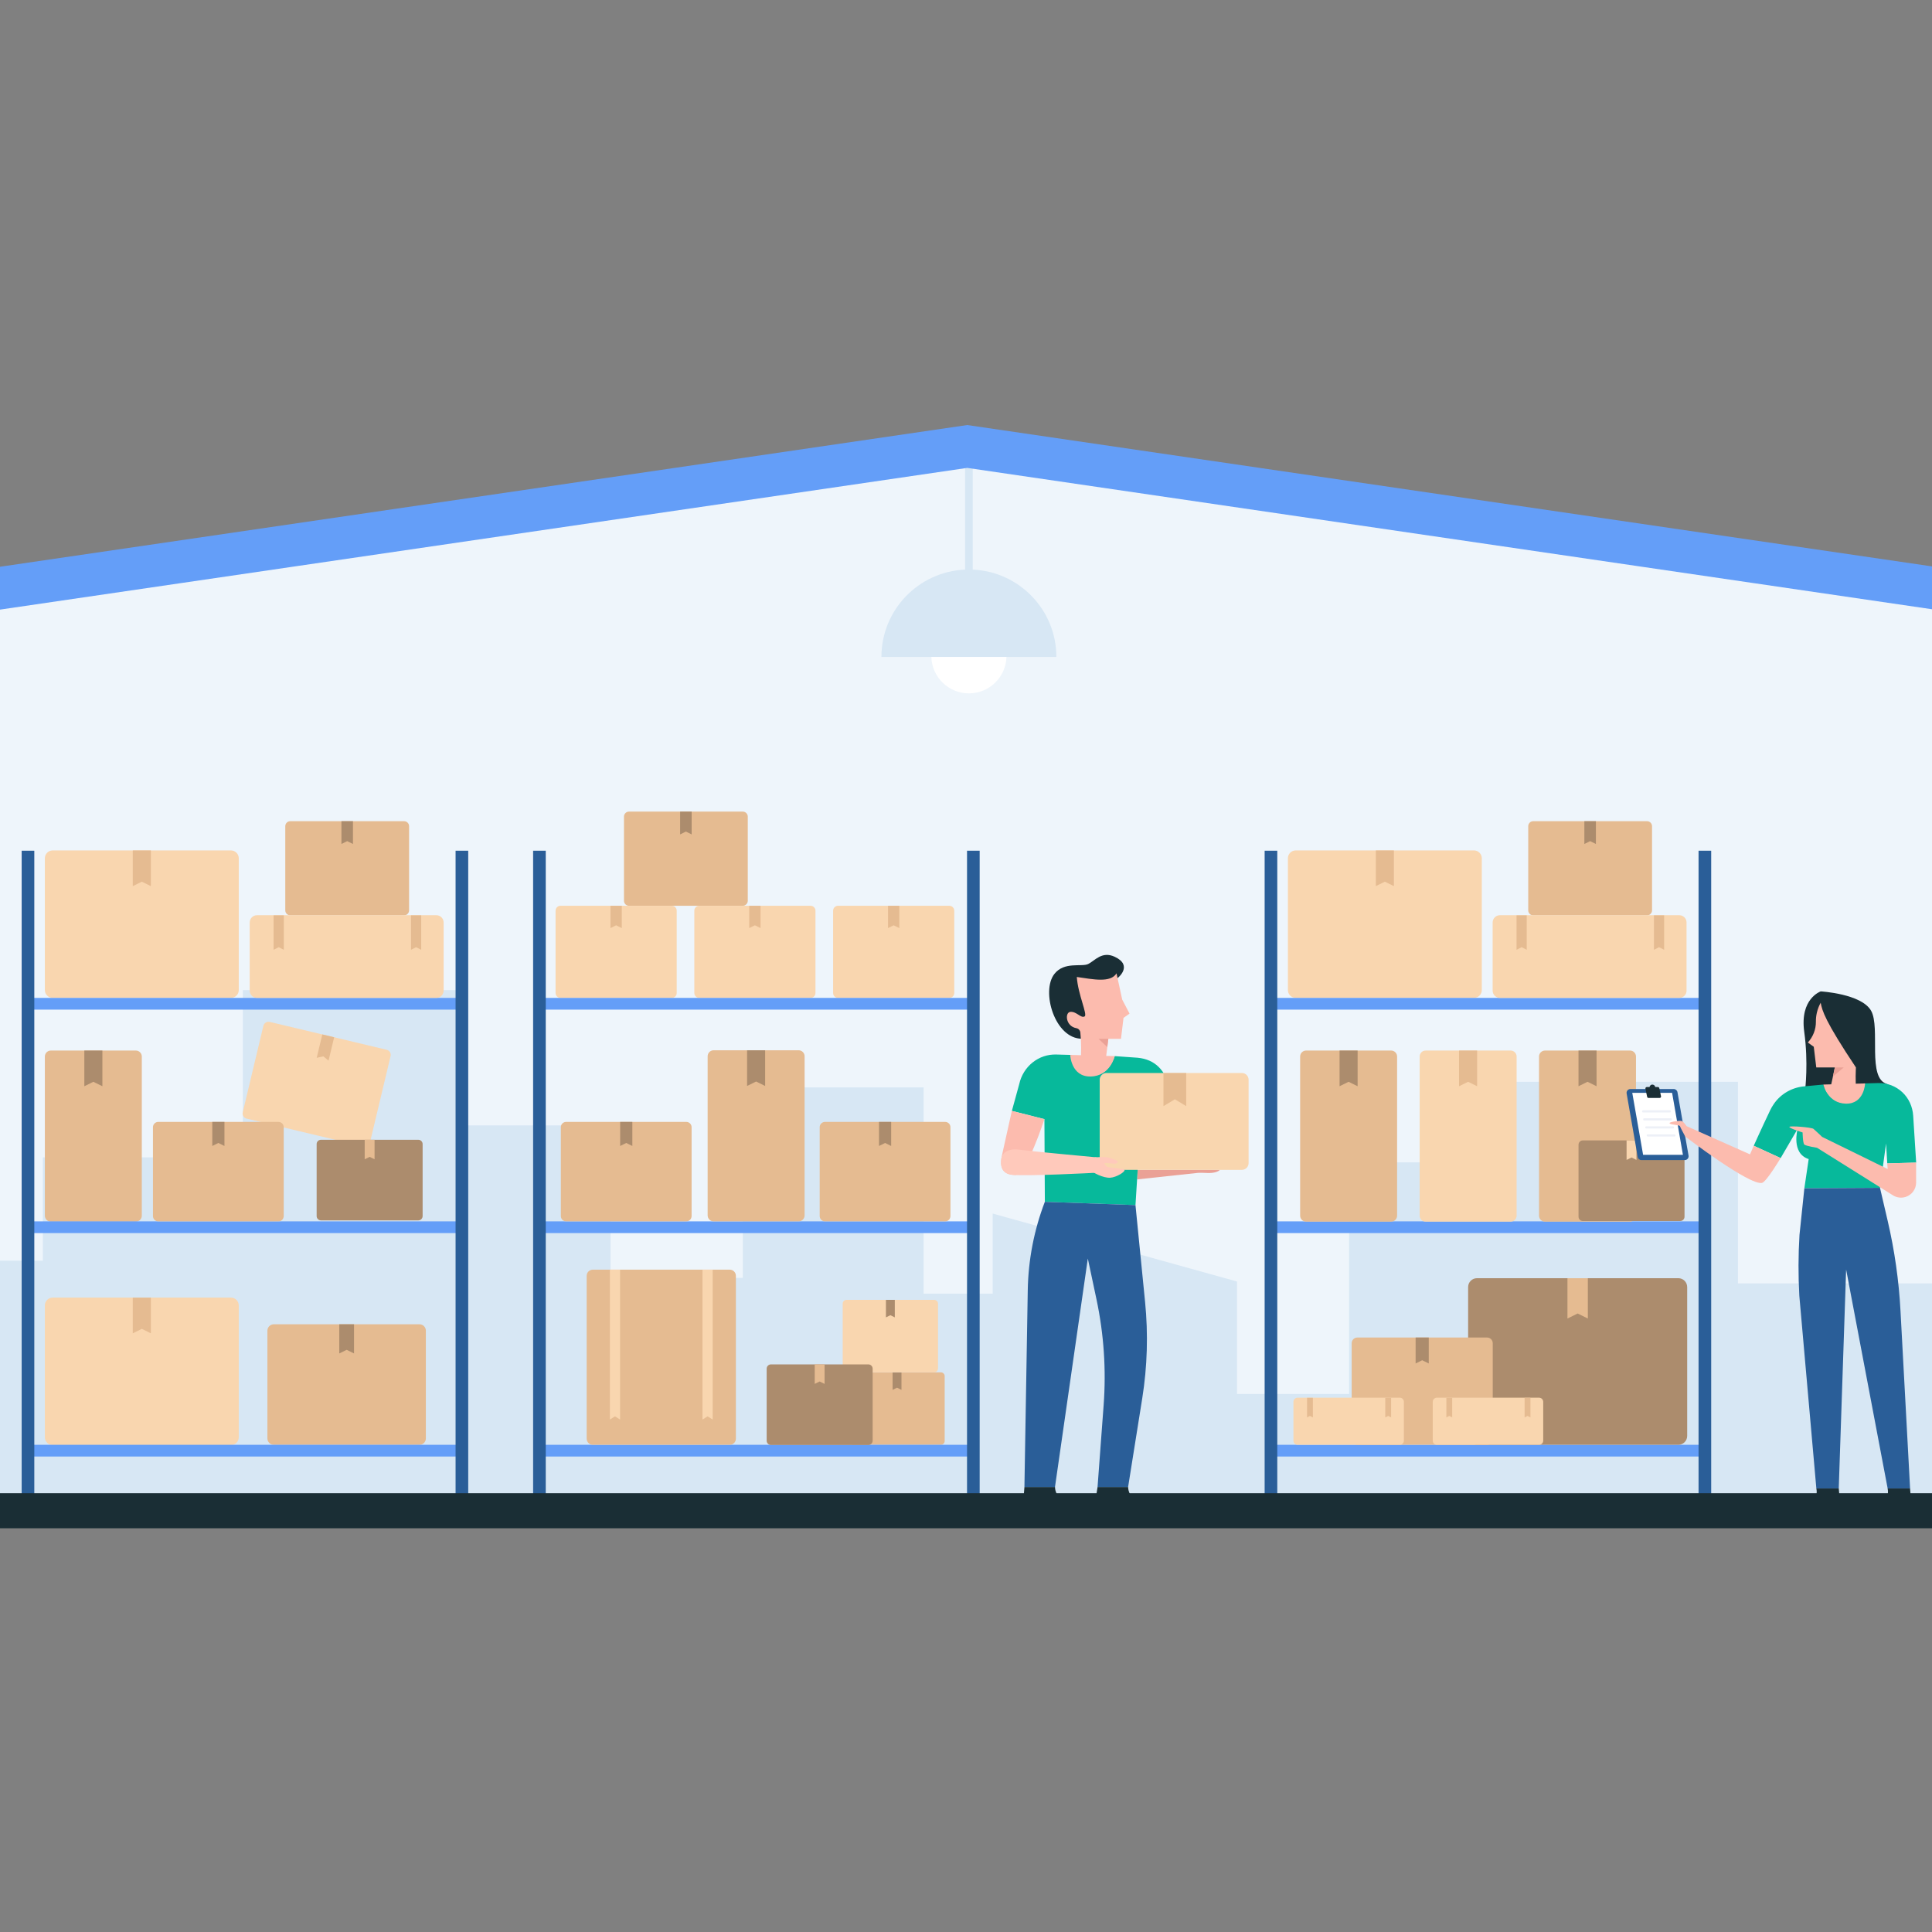 <svg width="200" height="200" viewBox="0 0 200 200" fill="none" xmlns="http://www.w3.org/2000/svg">
<rect x="0" y="0" width="200" height="200" fill="#808080" stroke="none"/>
<g clip-path="url(#clip0_954_23072)">
<path d="M206.111 156.39H-5.853V61.746L100.129 46.218L206.111 61.746V156.39Z" fill="#EEF5FB"/>
<path d="M109.355 68.005H91.245C91.245 63.141 95.087 59.173 99.903 58.966V47.587H100.697V58.966C105.513 59.173 109.355 63.141 109.355 68.005Z" fill="#D7E7F4"/>
<path d="M104.19 68.005C104.129 70.099 102.411 71.777 100.301 71.777C98.191 71.777 96.474 70.099 96.413 68.005H104.19Z" fill="white"/>
<path d="M211.029 64.685L100.127 48.437L-10.436 64.636L-11.434 60.345L100.127 44L212.027 60.395L211.029 64.685Z" fill="#649EF8"/>
<path fill-rule="evenodd" clip-rule="evenodd" d="M-5.682 130.509H4.433V119.809H25.14V102.496H48.061V116.502H63.202V132.283H76.896V112.565H95.614V133.92H102.762V125.628L128.057 132.663V144.306H139.659V133.92V120.325H155.577V111.991H179.913V132.853H206.282V156.39H-5.682V130.509Z" fill="#D7E7F4"/>
<path d="M14.061 126.464H5.262C4.921 126.464 4.644 126.187 4.644 125.845V109.371C4.644 109.029 4.921 108.752 5.262 108.752H14.061C14.403 108.752 14.68 109.029 14.68 109.371V125.845C14.68 126.187 14.403 126.464 14.061 126.464Z" fill="#E5BB91"/>
<path d="M23.904 149.595H5.456C5.007 149.595 4.644 149.231 4.644 148.783V135.14C4.644 134.691 5.007 134.327 5.456 134.327H23.904C24.353 134.327 24.717 134.691 24.717 135.14V148.783C24.717 149.231 24.353 149.595 23.904 149.595Z" fill="#F9D6AF"/>
<path d="M15.616 138.023L14.681 137.563L13.746 138.023V134.328H15.616V138.023Z" fill="#E5BB91"/>
<path d="M41.831 94.757H30.052C29.765 94.757 29.532 94.525 29.532 94.239V85.528C29.532 85.241 29.765 85.009 30.052 85.009H41.831C42.117 85.009 42.349 85.241 42.349 85.528V94.239C42.349 94.525 42.117 94.757 41.831 94.757Z" fill="#E5BB91"/>
<path d="M36.539 87.368L35.942 87.075L35.346 87.368V85.009H36.539V87.368Z" fill="#AC8C6D"/>
<path d="M37.637 118.686L25.536 115.802C25.241 115.732 25.059 115.437 25.13 115.142L27.265 106.193C27.336 105.899 27.631 105.717 27.925 105.788L40.026 108.672C40.321 108.742 40.503 109.037 40.432 109.331L38.297 118.281C38.227 118.575 37.931 118.756 37.637 118.686Z" fill="#F9D6AF"/>
<path d="M34.012 109.8L33.471 109.352L32.786 109.507L33.365 107.083L34.591 107.376L34.012 109.8Z" fill="#E5BB91"/>
<path d="M23.904 103.303H5.456C5.007 103.303 4.644 102.939 4.644 102.491V88.848C4.644 88.399 5.007 88.036 5.456 88.036H23.904C24.353 88.036 24.717 88.399 24.717 88.848V102.491C24.717 102.939 24.353 103.303 23.904 103.303Z" fill="#F9D6AF"/>
<path d="M15.616 91.731L14.681 91.271L13.746 91.731V88.036H15.616V91.731Z" fill="#E5BB91"/>
<path d="M43.421 149.566H28.346C27.979 149.566 27.681 149.268 27.681 148.902V137.753C27.681 137.386 27.979 137.089 28.346 137.089H43.421C43.788 137.089 44.085 137.386 44.085 137.753V148.902C44.085 149.268 43.788 149.566 43.421 149.566Z" fill="#E5BB91"/>
<path d="M36.65 140.109L35.886 139.733L35.122 140.109V137.089H36.65V140.109Z" fill="#AC8C6D"/>
<path d="M47.51 126.434H2.898V127.648H47.51V126.434Z" fill="#649EF8"/>
<path d="M47.51 149.565H2.898V150.779H47.51V149.565Z" fill="#649EF8"/>
<path d="M47.51 103.303H2.898V104.516H47.51V103.303Z" fill="#649EF8"/>
<path d="M48.47 88.065H47.162V156.39H48.47V88.065Z" fill="#2A5E98"/>
<path d="M3.551 88.065H2.243V156.39H3.551V88.065Z" fill="#2A5E98"/>
<path d="M45.171 103.303H26.602C26.187 103.303 25.85 102.966 25.85 102.551V95.494C25.85 95.079 26.187 94.742 26.602 94.742H45.171C45.587 94.742 45.923 95.079 45.923 95.494V102.551C45.924 102.966 45.587 103.303 45.171 103.303Z" fill="#F9D6AF"/>
<path d="M29.379 98.321L28.851 98.053L28.323 98.321V94.757H29.379V98.321Z" fill="#E5BB91"/>
<path d="M43.603 98.321L43.075 98.053L42.547 98.321V94.757H43.603V98.321Z" fill="#E5BB91"/>
<path d="M10.599 112.447L9.664 111.987L8.73 112.447V108.752H10.599V112.447Z" fill="#AC8C6D"/>
<path d="M43.306 126.334H33.223C32.978 126.334 32.779 126.135 32.779 125.89V118.433C32.779 118.188 32.978 117.989 33.223 117.989H43.306C43.551 117.989 43.75 118.188 43.75 118.433V125.89C43.75 126.135 43.551 126.334 43.306 126.334Z" fill="#AC8C6D"/>
<path d="M38.775 120.009L38.264 119.757L37.753 120.009V117.989H38.775V120.009Z" fill="#E5BB91"/>
<path d="M28.823 126.434H16.383C16.08 126.434 15.835 126.189 15.835 125.886V116.686C15.835 116.384 16.08 116.139 16.383 116.139H28.823C29.125 116.139 29.371 116.384 29.371 116.686V125.886C29.371 126.189 29.126 126.434 28.823 126.434Z" fill="#E5BB91"/>
<path d="M23.235 118.631L22.605 118.32L21.975 118.631V116.139H23.235V118.631Z" fill="#AC8C6D"/>
<path d="M76.891 93.765H65.112C64.826 93.765 64.593 93.533 64.593 93.247V84.536C64.593 84.249 64.826 84.017 65.112 84.017H76.891C77.178 84.017 77.41 84.249 77.41 84.536V93.247C77.41 93.533 77.178 93.765 76.891 93.765Z" fill="#E5BB91"/>
<path d="M71.6 86.377L71.003 86.083L70.406 86.377V84.017H71.6V86.377Z" fill="#AC8C6D"/>
<path d="M69.545 103.303H58.02C57.74 103.303 57.513 103.076 57.513 102.796V94.273C57.513 93.993 57.74 93.766 58.02 93.766H69.545C69.825 93.766 70.053 93.993 70.053 94.273V102.796C70.053 103.076 69.825 103.303 69.545 103.303Z" fill="#F9D6AF"/>
<path d="M64.366 96.074L63.782 95.786L63.198 96.074V93.765H64.366V96.074Z" fill="#E5BB91"/>
<path d="M83.909 103.303H72.385C72.105 103.303 71.877 103.076 71.877 102.796V94.273C71.877 93.993 72.105 93.766 72.385 93.766H83.909C84.19 93.766 84.417 93.993 84.417 94.273V102.796C84.417 103.076 84.19 103.303 83.909 103.303Z" fill="#F9D6AF"/>
<path d="M78.73 96.074L78.146 95.786L77.562 96.074V93.765H78.73V96.074Z" fill="#E5BB91"/>
<path d="M98.276 103.303H86.752C86.471 103.303 86.244 103.076 86.244 102.796V94.273C86.244 93.993 86.471 93.766 86.752 93.766H98.276C98.556 93.766 98.784 93.993 98.784 94.273V102.796C98.784 103.076 98.556 103.303 98.276 103.303Z" fill="#F9D6AF"/>
<path d="M93.097 96.074L92.513 95.786L91.929 96.074V93.765H93.097V96.074Z" fill="#E5BB91"/>
<path d="M97.393 149.565H88.326C88.106 149.565 87.927 149.387 87.927 149.166V142.461C87.927 142.24 88.106 142.062 88.326 142.062H97.393C97.614 142.062 97.793 142.24 97.793 142.461V149.166C97.793 149.387 97.614 149.565 97.393 149.565Z" fill="#E5BB91"/>
<path d="M93.32 143.878L92.861 143.652L92.402 143.878V142.062H93.32V143.878Z" fill="#AC8C6D"/>
<path d="M96.702 142.062H87.635C87.415 142.062 87.236 141.883 87.236 141.663V134.957C87.236 134.737 87.415 134.558 87.635 134.558H96.702C96.923 134.558 97.102 134.737 97.102 134.957V141.663C97.102 141.883 96.923 142.062 96.702 142.062Z" fill="#F9D6AF"/>
<path d="M92.63 136.374L92.17 136.148L91.711 136.374V134.558H92.63V136.374Z" fill="#AC8C6D"/>
<path d="M100.455 126.434H55.843V127.648H100.455V126.434Z" fill="#649EF8"/>
<path d="M100.455 149.565H55.843V150.779H100.455V149.565Z" fill="#649EF8"/>
<path d="M100.455 103.303H55.843V104.516H100.455V103.303Z" fill="#649EF8"/>
<path d="M101.415 88.065H100.107V156.39H101.415V88.065Z" fill="#2A5E98"/>
<path d="M56.496 88.065H55.188V156.39H56.496V88.065Z" fill="#2A5E98"/>
<path d="M82.673 126.434H73.874C73.532 126.434 73.255 126.157 73.255 125.816V109.341C73.255 109 73.532 108.723 73.874 108.723H82.673C83.015 108.723 83.292 109 83.292 109.341V125.816C83.292 126.157 83.015 126.434 82.673 126.434Z" fill="#E5BB91"/>
<path d="M79.207 112.418L78.272 111.958L77.338 112.418V108.723H79.207V112.418Z" fill="#AC8C6D"/>
<path d="M89.892 149.585H79.809C79.564 149.585 79.365 149.386 79.365 149.141V141.685C79.365 141.44 79.564 141.241 79.809 141.241H89.892C90.137 141.241 90.336 141.44 90.336 141.685V149.141C90.336 149.387 90.137 149.585 89.892 149.585Z" fill="#AC8C6D"/>
<path d="M85.36 143.26L84.85 143.009L84.339 143.26V141.241H85.36V143.26Z" fill="#E5BB91"/>
<path d="M71.046 126.434H58.606C58.303 126.434 58.058 126.189 58.058 125.886V116.686C58.058 116.384 58.303 116.139 58.606 116.139H71.046C71.349 116.139 71.594 116.384 71.594 116.686V125.886C71.594 126.189 71.349 126.434 71.046 126.434Z" fill="#E5BB91"/>
<path d="M65.459 118.631L64.828 118.32L64.198 118.631V116.139H65.459V118.631Z" fill="#AC8C6D"/>
<path d="M97.842 126.434H85.402C85.099 126.434 84.854 126.189 84.854 125.886V116.686C84.854 116.384 85.099 116.139 85.402 116.139H97.842C98.145 116.139 98.39 116.384 98.39 116.686V125.886C98.39 126.189 98.145 126.434 97.842 126.434Z" fill="#E5BB91"/>
<path d="M92.254 118.631L91.624 118.32L90.994 118.631V116.139H92.254V118.631Z" fill="#AC8C6D"/>
<path d="M75.545 149.565H61.367C61.017 149.565 60.733 149.282 60.733 148.932V132.069C60.733 131.72 61.017 131.436 61.367 131.436H75.545C75.895 131.436 76.178 131.72 76.178 132.069V148.932C76.178 149.282 75.895 149.565 75.545 149.565Z" fill="#E5BB91"/>
<path d="M64.189 146.95L63.662 146.62L63.135 146.95V131.436H64.189V146.95Z" fill="#F9D6AF"/>
<path d="M73.775 146.95L73.248 146.62L72.721 146.95V131.436H73.775V146.95Z" fill="#F9D6AF"/>
<path d="M170.5 94.757H158.721C158.435 94.757 158.202 94.525 158.202 94.239V85.528C158.202 85.241 158.435 85.009 158.721 85.009H170.5C170.787 85.009 171.019 85.241 171.019 85.528V94.239C171.019 94.525 170.787 94.757 170.5 94.757Z" fill="#E5BB91"/>
<path d="M165.206 87.368L164.609 87.075L164.012 87.368V85.009H165.206V87.368Z" fill="#AC8C6D"/>
<path d="M152.583 103.303H134.135C133.686 103.303 133.323 102.939 133.323 102.491V88.848C133.323 88.399 133.686 88.035 134.135 88.035H152.583C153.032 88.035 153.396 88.399 153.396 88.848V102.491C153.396 102.939 153.032 103.303 152.583 103.303Z" fill="#F9D6AF"/>
<path d="M144.295 91.731L143.36 91.271L142.425 91.731V88.035H144.295V91.731Z" fill="#E5BB91"/>
<path d="M176.181 126.434H131.569V127.648H176.181V126.434Z" fill="#649EF8"/>
<path d="M176.181 149.565H131.569V150.779H176.181V149.565Z" fill="#649EF8"/>
<path d="M176.181 103.303H131.569V104.516H176.181V103.303Z" fill="#649EF8"/>
<path d="M177.142 88.065H175.834V156.39H177.142V88.065Z" fill="#2A5E98"/>
<path d="M132.223 88.065H130.915V156.39H132.223V88.065Z" fill="#2A5E98"/>
<path d="M173.839 103.303H155.27C154.855 103.303 154.518 102.966 154.518 102.551V95.493C154.518 95.078 154.855 94.742 155.27 94.742H173.839C174.255 94.742 174.591 95.078 174.591 95.493V102.551C174.591 102.966 174.255 103.303 173.839 103.303Z" fill="#F9D6AF"/>
<path d="M158.047 98.321L157.519 98.053L156.991 98.321V94.757H158.047V98.321Z" fill="#E5BB91"/>
<path d="M172.271 98.321L171.743 98.053L171.215 98.321V94.757H172.271V98.321Z" fill="#E5BB91"/>
<path d="M173.738 149.565H152.899C152.391 149.565 151.98 149.155 151.98 148.648V133.236C151.98 132.729 152.391 132.318 152.899 132.318H173.738C174.245 132.318 174.657 132.729 174.657 133.236V148.648C174.656 149.155 174.245 149.565 173.738 149.565Z" fill="#AC8C6D"/>
<path d="M164.374 136.493L163.318 135.973L162.262 136.493V132.318H164.374V136.493Z" fill="#E5BB91"/>
<path d="M153.936 149.565H140.516C140.189 149.565 139.925 149.301 139.925 148.975V139.05C139.925 138.723 140.19 138.459 140.516 138.459H153.936C154.263 138.459 154.528 138.723 154.528 139.05V148.975C154.528 149.301 154.263 149.565 153.936 149.565Z" fill="#E5BB91"/>
<path d="M147.905 141.147L147.225 140.812L146.545 141.147V138.459H147.905V141.147Z" fill="#AC8C6D"/>
<path d="M144.902 149.565H134.325C134.088 149.565 133.896 149.374 133.896 149.137V145.117C133.896 144.881 134.088 144.689 134.325 144.689H144.902C145.139 144.689 145.33 144.88 145.33 145.117V149.137C145.33 149.374 145.139 149.565 144.902 149.565Z" fill="#F9D6AF"/>
<path d="M135.907 146.728L135.606 146.575L135.306 146.728V144.698H135.907V146.728Z" fill="#E5BB91"/>
<path d="M144.006 146.728L143.705 146.575L143.404 146.728V144.698H144.006V146.728Z" fill="#E5BB91"/>
<path d="M159.324 149.565H148.747C148.51 149.565 148.318 149.374 148.318 149.137V145.117C148.318 144.881 148.51 144.689 148.747 144.689H159.324C159.561 144.689 159.753 144.88 159.753 145.117V149.137C159.753 149.374 159.561 149.565 159.324 149.565Z" fill="#F9D6AF"/>
<path d="M150.329 146.728L150.029 146.575L149.728 146.728V144.698H150.329V146.728Z" fill="#E5BB91"/>
<path d="M158.428 146.728L158.128 146.575L157.827 146.728V144.698H158.428V146.728Z" fill="#E5BB91"/>
<path d="M144.008 126.464H135.209C134.867 126.464 134.59 126.187 134.59 125.845V109.371C134.59 109.029 134.867 108.752 135.209 108.752H144.008C144.35 108.752 144.627 109.029 144.627 109.371V125.845C144.627 126.187 144.35 126.464 144.008 126.464Z" fill="#E5BB91"/>
<path d="M140.54 112.447L139.606 111.987L138.671 112.447V108.752H140.54V112.447Z" fill="#AC8C6D"/>
<path d="M156.381 126.464H147.582C147.24 126.464 146.963 126.187 146.963 125.845V109.371C146.963 109.029 147.24 108.752 147.582 108.752H156.381C156.722 108.752 157 109.029 157 109.371V125.845C157 126.187 156.723 126.464 156.381 126.464Z" fill="#F9D6AF"/>
<path d="M152.91 112.447L151.975 111.987L151.041 112.447V108.752H152.91V112.447Z" fill="#E5BB91"/>
<path d="M168.738 126.464H159.939C159.597 126.464 159.32 126.187 159.32 125.845V109.371C159.32 109.029 159.597 108.752 159.939 108.752H168.738C169.079 108.752 169.357 109.029 169.357 109.371V125.845C169.357 126.187 169.079 126.464 168.738 126.464Z" fill="#E5BB91"/>
<path d="M165.275 112.447L164.34 111.987L163.406 112.447V108.752H165.275V112.447Z" fill="#AC8C6D"/>
<path d="M173.936 126.4H163.854C163.608 126.4 163.409 126.201 163.409 125.956V118.499C163.409 118.254 163.608 118.055 163.854 118.055H173.936C174.182 118.055 174.381 118.254 174.381 118.499V125.956C174.381 126.201 174.182 126.4 173.936 126.4Z" fill="#AC8C6D"/>
<path d="M169.405 120.075L168.894 119.823L168.383 120.075V118.055H169.405V120.075Z" fill="#F9D6AF"/>
<path fill-rule="evenodd" clip-rule="evenodd" d="M188.481 102.628C188.481 102.628 192.697 102.867 193.695 104.632C194.693 106.396 193.236 111.706 195.385 112.221L186.867 112.814C186.867 112.814 187.219 110.024 186.774 106.818C186.294 103.366 188.481 102.628 188.481 102.628Z" fill="#1A2E35"/>
<path fill-rule="evenodd" clip-rule="evenodd" d="M186.786 123.009L194.616 122.964L195.245 118.37L195.368 120.434L198.361 120.351L198.052 115.497C197.993 114.577 197.606 113.699 196.932 113.07C196.265 112.447 195.373 112.084 194.408 112.117L192.945 112.157C192.945 112.157 192.772 113.896 191.145 114.113C189.341 114.354 188.753 112.272 188.753 112.272L186.757 112.459C185.486 112.578 184.325 113.247 183.61 114.305C183.482 114.494 183.357 114.701 183.247 114.933C182.267 116.992 181.547 118.607 181.547 118.607L184.331 119.883L186.088 116.867C186.088 116.867 185.381 119.393 187.234 119.987L186.786 123.009Z" fill="#07B99B"/>
<path fill-rule="evenodd" clip-rule="evenodd" d="M193.073 112.155L188.754 112.272C188.754 112.272 189.182 114.212 191.09 114.25C192.997 114.288 193.073 112.155 193.073 112.155Z" fill="#FCBBAE"/>
<path fill-rule="evenodd" clip-rule="evenodd" d="M192.124 110.502C192.124 110.502 192.097 111.101 192.097 111.401C192.097 111.473 192.098 111.545 192.099 111.618L192.109 112.358H189.545L189.949 110.502H188.02L187.761 108.361L187.145 107.921C187.689 107.334 187.99 106.561 187.981 105.761C187.978 105.479 188.004 105.166 188.081 104.833C188.179 104.408 188.333 104.063 188.476 103.805C188.634 104.638 188.923 105.696 192.124 110.502Z" fill="#FCBBAE"/>
<path fill-rule="evenodd" clip-rule="evenodd" d="M189.935 110.502H190.864L189.743 111.445L189.935 110.502Z" fill="#EAA196"/>
<path fill-rule="evenodd" clip-rule="evenodd" d="M186.283 127.832L186.787 123.009L194.616 122.964L195.415 126.393C196.127 129.446 196.569 132.556 196.738 135.686L197.732 154.086H195.41L191.111 131.424L190.347 154.086H188.028L186.265 134.132C186.148 132.033 186.154 129.93 186.283 127.832Z" fill="#2A5E98"/>
<path fill-rule="evenodd" clip-rule="evenodd" d="M195.406 154.086C195.406 154.086 195.678 155.197 194.754 155.401C193.829 155.605 193.086 155.538 193.014 156.39H197.555C197.752 156.39 197.906 156.222 197.89 156.025L197.728 154.086H195.406Z" fill="#1A2E35"/>
<path fill-rule="evenodd" clip-rule="evenodd" d="M188.028 154.086C188.028 154.086 188.3 155.197 187.376 155.401C186.451 155.605 185.708 155.538 185.636 156.39H190.177C190.374 156.39 190.529 156.222 190.512 156.025L190.35 154.086H188.028Z" fill="#1A2E35"/>
<path fill-rule="evenodd" clip-rule="evenodd" d="M174.799 119.627L173.652 113.063C173.618 112.873 173.453 112.735 173.26 112.735H168.78C168.533 112.735 168.346 112.957 168.388 113.2L169.535 119.763C169.569 119.954 169.734 120.092 169.927 120.092H174.407C174.654 120.092 174.841 119.87 174.799 119.627Z" fill="#2A5E98"/>
<path fill-rule="evenodd" clip-rule="evenodd" d="M170.094 119.549H174.217L173.095 113.129H168.972L170.094 119.549Z" fill="white"/>
<path fill-rule="evenodd" clip-rule="evenodd" d="M170.478 112.53H170.762C170.777 112.428 170.843 112.337 170.946 112.297C171.098 112.237 171.27 112.312 171.33 112.464C171.338 112.486 171.343 112.508 171.346 112.53H171.627C171.696 112.53 171.756 112.578 171.77 112.646L171.948 113.484C171.967 113.575 171.898 113.661 171.804 113.661H170.656C170.587 113.661 170.526 113.612 170.512 113.544L170.335 112.707C170.315 112.616 170.385 112.53 170.478 112.53Z" fill="#1A2E35"/>
<path d="M172.861 115.16C171.94 115.16 171.019 115.16 170.098 115.16C169.953 115.16 169.952 114.934 170.098 114.934C171.019 114.934 171.94 114.934 172.861 114.934C173.006 114.934 173.006 115.16 172.861 115.16Z" fill="#EDF0F7"/>
<path d="M172.969 115.991C172.048 115.991 171.127 115.991 170.206 115.991C170.061 115.991 170.061 115.765 170.206 115.765C171.127 115.765 172.048 115.765 172.969 115.765C173.115 115.765 173.115 115.991 172.969 115.991Z" fill="#EDF0F7"/>
<path d="M173.184 116.822C172.263 116.822 171.342 116.822 170.42 116.822C170.275 116.822 170.275 116.596 170.42 116.596C171.342 116.596 172.263 116.596 173.184 116.596C173.329 116.596 173.329 116.822 173.184 116.822Z" fill="#EDF0F7"/>
<path d="M173.339 117.653C172.418 117.653 171.497 117.653 170.576 117.653C170.431 117.653 170.43 117.427 170.576 117.427C171.497 117.427 172.418 117.427 173.339 117.427C173.484 117.427 173.484 117.653 173.339 117.653Z" fill="#EDF0F7"/>
<path fill-rule="evenodd" clip-rule="evenodd" d="M174.139 116.062C174.311 116.171 174.599 116.581 174.599 116.581L181.163 119.499L181.544 118.607L184.328 119.883C184.328 119.883 182.844 122.373 182.395 122.456C181.051 122.703 174.454 117.653 174.454 117.653C174.454 117.653 173.921 116.669 173.909 116.581C173.896 116.493 173.352 116.439 173.211 116.413C173.071 116.387 172.853 116.375 172.834 116.26C172.815 116.145 173.966 115.953 174.139 116.062Z" fill="#FCBBAE"/>
<path fill-rule="evenodd" clip-rule="evenodd" d="M187.731 116.861C187.936 117.027 188.625 117.69 188.625 117.69L195.413 121.018L195.364 120.434L198.357 120.351V122.416C198.357 123.092 197.924 123.69 197.282 123.902C196.84 124.047 196.356 123.989 195.961 123.742L188.101 118.819C188.101 118.819 186.951 118.638 186.784 118.485C186.618 118.331 186.605 117.232 186.605 117.232C186.605 117.232 185.211 116.797 185.236 116.657C185.262 116.516 187.526 116.695 187.731 116.861Z" fill="#FCBBAE"/>
<path fill-rule="evenodd" clip-rule="evenodd" d="M117.711 122.092L124.033 121.412C124.158 121.403 124.283 121.401 124.409 121.407C124.622 121.418 124.966 121.433 125.146 121.432C126.051 121.423 126.282 121.104 126.282 121.104H117.773L117.711 122.092Z" fill="#EAA196"/>
<path fill-rule="evenodd" clip-rule="evenodd" d="M122.049 117.353L118.842 117.998L118.118 115.589L117.773 121.104L117.545 124.751L116.328 124.706L108.163 124.41L108.157 123.224L108.145 121.025L108.118 115.853L104.748 114.999L105.51 112.229C105.907 110.407 107.509 109.1 109.362 109.163L110.923 109.206C110.923 109.206 111.107 111.062 112.843 111.293C114.767 111.55 115.394 109.329 115.394 109.329L117.763 109.496C119.577 109.67 120.65 110.787 121.123 112.741C121.491 114.265 122.049 117.353 122.049 117.353Z" fill="#07B99B"/>
<path fill-rule="evenodd" clip-rule="evenodd" d="M110.788 109.204L115.395 109.329C115.395 109.329 114.939 111.399 112.904 111.439C110.869 111.479 110.788 109.204 110.788 109.204Z" fill="#FCBBAE"/>
<path fill-rule="evenodd" clip-rule="evenodd" d="M115.712 101.234C115.712 101.234 117.331 99.956 115.398 99.047C114.067 98.421 113.332 99.462 112.648 99.794C111.964 100.127 110.175 99.511 109.149 100.823C107.746 102.617 109.186 107.532 111.996 107.529L112.902 103.557L115.712 101.234Z" fill="#1A2E35"/>
<path fill-rule="evenodd" clip-rule="evenodd" d="M116.929 104.929L116.305 105.374L116.044 107.541H114.735L114.5 109.42H111.904L111.914 108.671C111.915 108.598 111.916 108.525 111.916 108.452C111.916 107.927 111.889 107.403 111.836 106.882C111.813 106.66 111.647 106.476 111.427 106.437C110.295 106.237 110.217 104.792 110.81 104.748C111.461 104.699 111.886 105.436 112.28 105.219C112.604 105.04 111.595 102.953 111.47 101.136C113.18 101.381 114.955 101.764 115.582 100.762L116.17 103.476L116.929 104.929Z" fill="#FCBBAE"/>
<path fill-rule="evenodd" clip-rule="evenodd" d="M114.732 107.542H113.72L114.626 108.391L114.732 107.542Z" fill="#EAA196"/>
<path fill-rule="evenodd" clip-rule="evenodd" d="M108.116 115.853C108.116 115.853 106.248 121.641 105.121 121.636C103.619 121.63 103.474 120.69 103.745 119.496C103.863 118.976 104.745 114.999 104.745 114.999L108.116 115.853Z" fill="#FCBBAE"/>
<path fill-rule="evenodd" clip-rule="evenodd" d="M128.554 121.104H114.541C114.154 121.104 113.841 120.79 113.841 120.404V111.775C113.841 111.388 114.154 111.075 114.541 111.075H128.554C128.941 111.075 129.254 111.388 129.254 111.775V120.404C129.255 120.791 128.941 121.104 128.554 121.104Z" fill="#F9D6AF"/>
<path d="M122.798 114.504L121.62 113.797L120.442 114.504V111.075H122.798V114.504Z" fill="#E5BB91"/>
<path fill-rule="evenodd" clip-rule="evenodd" d="M103.686 119.811C103.686 119.811 103.895 118.808 105.493 119.013C107.092 119.217 113.508 119.807 113.508 119.807L113.38 121.406C113.38 121.406 106.004 121.8 104.694 121.604C103.23 121.384 103.686 119.811 103.686 119.811Z" fill="#FFC9BB"/>
<path fill-rule="evenodd" clip-rule="evenodd" d="M113.337 119.801C113.337 119.801 114.315 119.757 114.6 119.801C114.885 119.844 115.741 120.137 115.724 120.255C115.707 120.372 115.506 120.464 115.43 120.473C115.355 120.481 114.424 120.347 114.357 120.406C114.289 120.464 114.382 120.598 114.575 120.766C114.768 120.934 116.318 120.92 116.41 121.104C116.503 121.288 115.601 121.876 114.924 121.918C114.247 121.96 113.136 121.433 112.713 121C112.29 120.568 113.337 119.801 113.337 119.801Z" fill="#FFC9BB"/>
<path fill-rule="evenodd" clip-rule="evenodd" d="M116.783 153.932C116.783 153.932 116.757 154.995 117.744 155.212C118.73 155.43 119.742 155.481 119.818 156.39H113.649C113.428 156.39 113.259 156.192 113.294 155.974L113.62 153.932H116.783Z" fill="#1A2E35"/>
<path fill-rule="evenodd" clip-rule="evenodd" d="M109.214 153.932C109.214 153.932 109.188 154.995 110.174 155.212C111.161 155.43 112.172 155.481 112.249 156.39H106.236C106.026 156.39 105.86 156.21 105.878 156.001L106.05 153.932H109.214Z" fill="#1A2E35"/>
<path fill-rule="evenodd" clip-rule="evenodd" d="M117.544 124.751L118.541 134.799C118.869 138.114 118.77 141.458 118.246 144.748L116.781 153.933H113.618L114.248 145.46C114.521 141.794 114.272 138.108 113.509 134.512L112.611 130.282L109.212 153.933H106.048L106.394 133.544C106.448 130.42 107.046 127.329 108.162 124.41L117.544 124.751Z" fill="#2A5E98"/>
<path d="M-11.947 156.39H212.548" stroke="#1A2E35" stroke-width="3.632" stroke-miterlimit="10"/>
</g>
<defs>
<clipPath id="clip0_954_23072">
<rect width="200" height="200" fill="white"/>
</clipPath>
</defs>
</svg>
